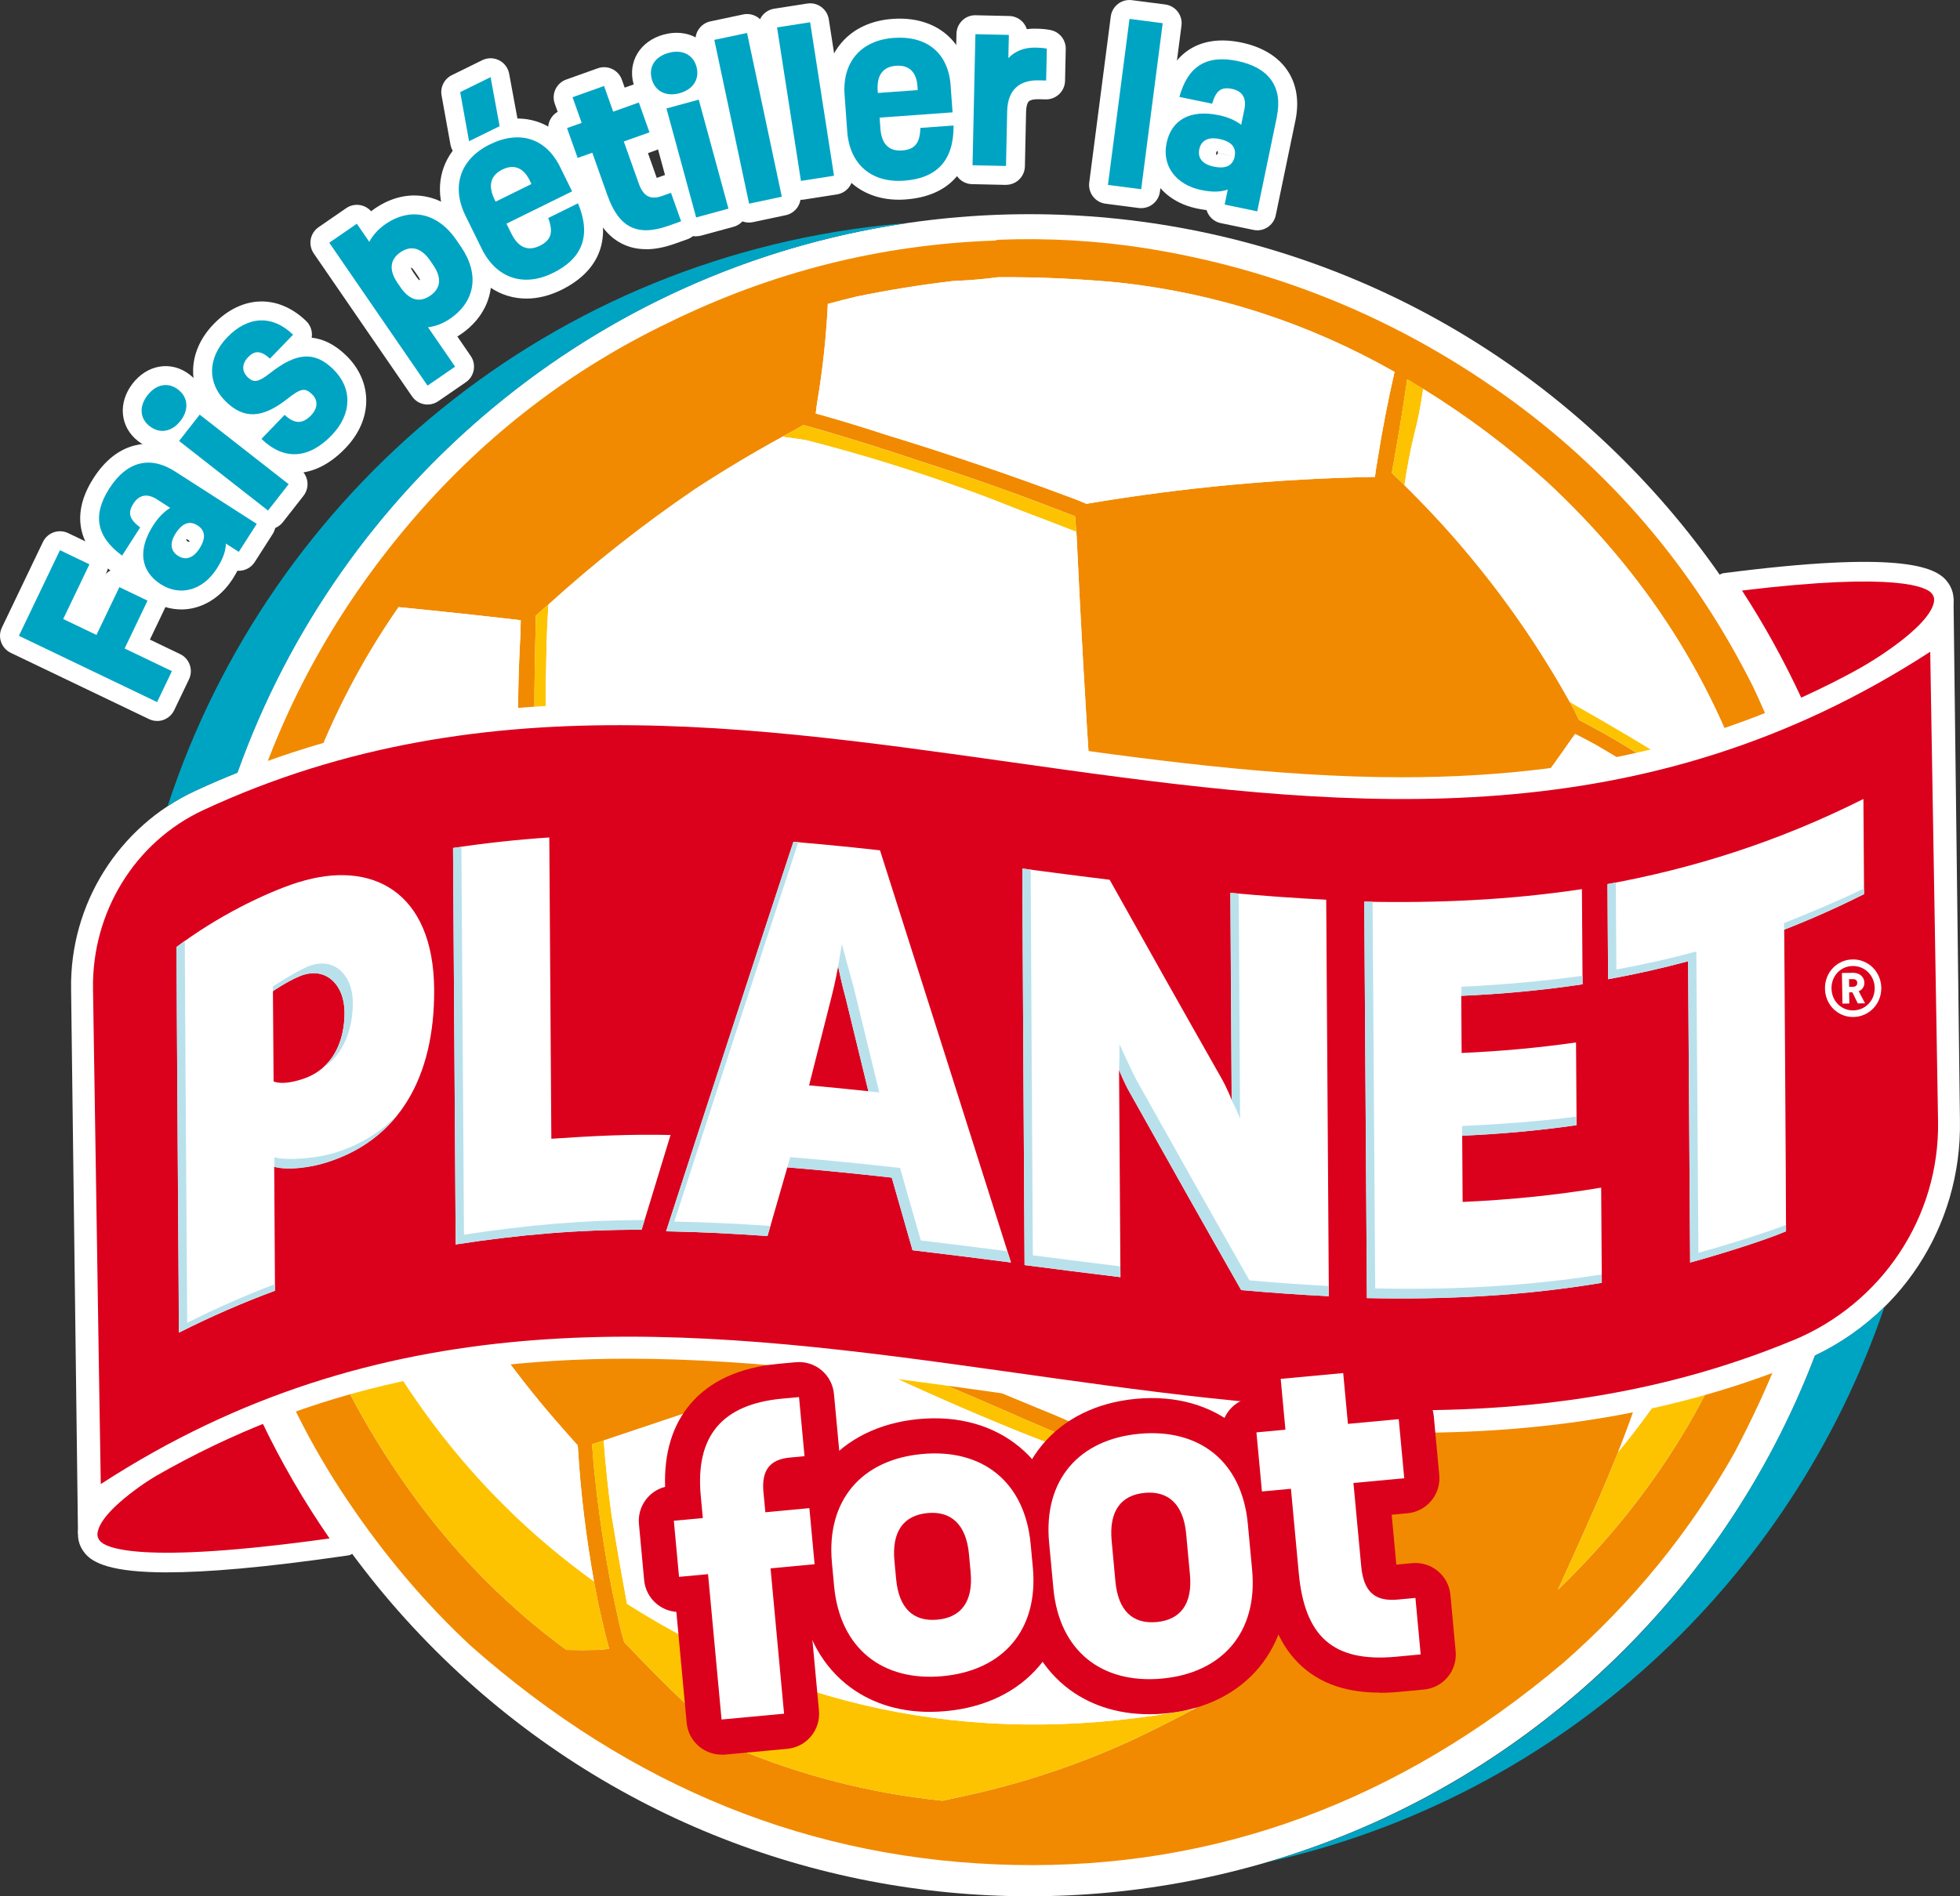 <svg width="155" height="150" viewBox="0 0 155 150" fill="none" xmlns="http://www.w3.org/2000/svg">
<rect x="0" y="0" width="155" height="150" fill="#333333" stroke="none"/>
<g clip-path="url(#clip0_1004_365)">
<path d="M4.994 48.964L7.627 50.227L9.44 46.444L11.669 47.514L9.855 51.297L13.595 53.09L12.423 55.536L1.494 50.295L4.741 43.521L7.072 44.639L4.998 48.968L4.994 48.964Z" fill="#00A4C3"/>
<path d="M12.423 57.028C12.2 57.028 11.981 56.98 11.778 56.88L0.85 51.64C0.494 51.468 0.219 51.163 0.086 50.789C-0.045 50.415 -0.024 50.004 0.147 49.647L3.394 42.873C3.75 42.129 4.645 41.813 5.389 42.17L7.72 43.288C8.076 43.459 8.35 43.765 8.484 44.139C8.614 44.512 8.594 44.924 8.422 45.281L8.361 45.411C8.522 45.239 8.724 45.109 8.947 45.03C9.321 44.9 9.732 44.92 10.088 45.092L12.317 46.162C13.06 46.519 13.376 47.414 13.019 48.158L11.854 50.593L14.243 51.739C14.987 52.096 15.302 52.991 14.946 53.735L13.774 56.181C13.602 56.537 13.297 56.812 12.923 56.946C12.762 57.004 12.594 57.031 12.426 57.031L12.423 57.028ZM7.888 51.698L8.546 52.013C8.508 51.941 8.474 51.866 8.446 51.791C8.416 51.701 8.392 51.612 8.378 51.52C8.299 51.568 8.213 51.605 8.124 51.636C8.045 51.664 7.967 51.684 7.888 51.698ZM3.49 49.589L3.685 49.681C3.647 49.609 3.613 49.534 3.586 49.458C3.582 49.444 3.575 49.431 3.572 49.417L3.49 49.589Z" fill="white"/>
<path d="M13.859 37.306L20.304 41.439L18.885 43.655L17.863 43C17.849 43.614 17.616 44.245 17.143 44.982C16.043 46.7 14.247 47.198 12.714 46.217C11.103 45.184 10.88 43.487 12.111 41.566C12.505 40.949 12.951 40.492 13.458 40.173L12.413 39.501C11.648 39.011 11.004 39.127 10.548 39.841C10.085 40.564 10.215 41.069 11.086 41.72L9.657 43.95C7.62 42.454 7.295 40.75 8.645 38.64C10.023 36.49 11.857 36.02 13.859 37.303V37.306ZM15.621 41.562C15.004 41.168 14.425 41.364 13.897 42.183C13.407 42.948 13.475 43.579 14.079 43.967C14.682 44.354 15.285 44.152 15.775 43.387C16.3 42.568 16.238 41.957 15.618 41.562H15.621Z" fill="#00A4C3"/>
<path d="M14.329 48.206C13.51 48.206 12.677 47.969 11.909 47.476C11.048 46.923 10.442 46.21 10.113 45.377C10.054 45.397 9.993 45.411 9.931 45.421C9.523 45.497 9.105 45.401 8.772 45.157C6.109 43.199 5.615 40.599 7.387 37.834C8.282 36.435 9.379 35.56 10.647 35.238C11.545 35.008 12.975 34.96 14.665 36.044L21.11 40.177C21.442 40.39 21.678 40.729 21.764 41.117C21.85 41.504 21.778 41.909 21.562 42.245L20.143 44.461C19.93 44.794 19.591 45.03 19.203 45.116C19.063 45.147 18.916 45.157 18.775 45.147C18.665 45.356 18.542 45.572 18.401 45.792C17.393 47.362 15.878 48.21 14.329 48.21V48.206ZM14.816 42.821C14.864 42.849 14.936 42.859 15.008 42.859C14.977 42.794 14.932 42.736 14.888 42.705C14.843 42.677 14.775 42.664 14.699 42.66C14.73 42.725 14.771 42.784 14.816 42.818V42.821ZM17.38 41.336C17.414 41.408 17.445 41.48 17.472 41.552C17.534 41.535 17.596 41.525 17.657 41.515L17.38 41.336ZM14.891 39.741C14.905 39.783 14.915 39.827 14.922 39.868C14.977 39.868 15.032 39.868 15.086 39.868L14.888 39.741H14.891Z" fill="white"/>
<path d="M11.837 33.715C11.045 33.098 10.987 32.137 11.672 31.256C12.351 30.388 13.304 30.203 14.096 30.824C14.888 31.441 14.949 32.425 14.274 33.29C13.585 34.171 12.629 34.333 11.837 33.712V33.715ZM14.161 34.885L15.793 32.799L22.827 38.301L21.195 40.386L14.161 34.881V34.885Z" fill="#00A4C3"/>
<path d="M21.195 41.885C20.863 41.885 20.537 41.775 20.273 41.566L13.239 36.061C13.071 35.931 12.934 35.766 12.838 35.581C12.159 35.581 11.491 35.341 10.915 34.892C9.482 33.77 9.307 31.856 10.493 30.333C11.055 29.613 11.775 29.154 12.57 29.009C13.424 28.852 14.291 29.078 15.014 29.644C15.604 30.104 15.981 30.697 16.142 31.342C16.345 31.39 16.537 31.482 16.711 31.616L23.746 37.117C24.397 37.625 24.51 38.565 24.003 39.217L22.371 41.302C22.128 41.614 21.768 41.816 21.373 41.864C21.312 41.871 21.253 41.875 21.192 41.875L21.195 41.885ZM12.69 32.484C12.69 32.484 12.718 32.508 12.755 32.539C12.807 32.58 12.841 32.59 12.848 32.594C12.862 32.59 12.961 32.539 13.091 32.374C13.222 32.206 13.242 32.096 13.239 32.072C13.239 32.072 13.222 32.045 13.17 32.007C13.126 31.973 13.098 31.959 13.091 31.959C13.081 31.966 12.978 32.017 12.848 32.182C12.721 32.347 12.69 32.456 12.69 32.487V32.484Z" fill="white"/>
<path d="M20.671 34.724L22.508 32.817C23.287 33.547 23.921 33.557 24.596 32.858C25.138 32.295 25.172 31.664 24.678 31.188C24.116 30.645 23.79 30.707 22.68 31.585C20.733 33.098 19.303 33.16 17.881 31.784C16.365 30.323 16.407 28.303 17.97 26.681C19.598 24.993 21.524 24.88 23.177 26.475L21.35 28.368C20.64 27.727 20.153 27.703 19.622 28.252C19.125 28.769 19.101 29.366 19.595 29.843C20.064 30.296 20.434 30.234 21.336 29.531C23.448 27.867 24.867 27.775 26.327 29.181C27.887 30.687 27.856 32.741 26.231 34.429C24.428 36.301 22.467 36.449 20.678 34.72L20.671 34.724Z" fill="#00A4C3"/>
<path d="M23.276 37.426C22.33 37.426 20.997 37.118 19.632 35.797C19.348 35.523 19.183 35.145 19.176 34.748C19.173 34.556 19.207 34.37 19.272 34.195C18.415 34.041 17.606 33.595 16.838 32.858C14.73 30.824 14.751 27.857 16.89 25.641C19.108 23.34 21.98 23.244 24.212 25.394C24.497 25.669 24.661 26.046 24.668 26.444C24.668 26.533 24.665 26.622 24.647 26.712C25.518 26.804 26.433 27.209 27.359 28.104C28.418 29.126 28.987 30.422 28.963 31.764C28.939 33.084 28.367 34.363 27.301 35.468C26.128 36.685 24.86 37.34 23.53 37.419C23.448 37.423 23.365 37.426 23.276 37.426Z" fill="white"/>
<path d="M36.09 18.984L36.45 19.509C37.924 21.653 37.615 23.82 35.603 25.203C35.038 25.59 34.424 25.823 33.848 25.889L35.99 29.003L33.81 30.505L26.039 19.2L28.219 17.698L29.203 19.132C29.471 18.621 29.906 18.127 30.471 17.736C32.48 16.354 34.616 16.841 36.09 18.981V18.984ZM34.023 20.62C33.327 19.608 32.511 19.375 31.668 19.955C30.828 20.535 30.742 21.368 31.445 22.394L31.681 22.736C32.377 23.748 33.186 23.968 34.026 23.388C34.866 22.809 34.952 21.975 34.256 20.963L34.019 20.62H34.023Z" fill="#00A4C3"/>
<path d="M33.814 32C33.724 32 33.632 31.994 33.543 31.976C33.152 31.904 32.809 31.681 32.583 31.352L24.812 20.047C24.346 19.368 24.517 18.435 25.196 17.969L27.376 16.467C28.007 16.031 28.853 16.148 29.347 16.71C29.439 16.638 29.532 16.57 29.628 16.505C30.962 15.585 32.408 15.266 33.81 15.578C35.168 15.88 36.381 16.765 37.324 18.134L37.684 18.658C39.617 21.471 39.124 24.595 36.453 26.434C36.361 26.499 36.265 26.561 36.169 26.619L37.224 28.156C37.691 28.835 37.519 29.768 36.84 30.234L34.66 31.736C34.41 31.908 34.112 32 33.814 32ZM31.709 24.801L32.364 25.755C32.377 25.59 32.422 25.422 32.494 25.268C32.514 25.223 32.538 25.178 32.562 25.137C32.508 25.127 32.456 25.113 32.405 25.1C32.161 25.034 31.932 24.935 31.709 24.805V24.801ZM32.497 21.203C32.521 21.272 32.576 21.385 32.686 21.543L32.919 21.882C33.022 22.033 33.104 22.119 33.159 22.167C33.166 22.16 33.176 22.157 33.186 22.15C33.197 22.143 33.203 22.136 33.214 22.133C33.19 22.068 33.138 21.958 33.032 21.807L32.795 21.464C32.686 21.303 32.6 21.214 32.545 21.169C32.538 21.172 32.532 21.179 32.521 21.186C32.511 21.193 32.504 21.2 32.497 21.203ZM28.802 20.569L29.535 21.636C29.474 21.275 29.474 20.925 29.539 20.589C29.463 20.607 29.385 20.617 29.302 20.624C29.131 20.634 28.963 20.613 28.802 20.569Z" fill="white"/>
<path d="M40.056 17.698L40.436 18.47C40.985 19.584 41.746 19.903 42.692 19.44C43.635 18.974 43.755 18.312 43.354 17.245L45.712 16.083C46.771 18.638 46.062 20.445 43.731 21.591C41.4 22.74 39.243 22.006 38.095 19.674L36.813 17.067C35.665 14.735 36.398 12.577 38.729 11.428C41.088 10.266 43.175 10.928 44.3 13.219L45.242 15.136L40.049 17.695L40.056 17.698ZM39.511 9.981L37.094 11.171L36.391 7.285L38.794 6.102L39.511 9.981ZM39.117 15.794L39.195 15.952L42.027 14.556L41.88 14.255C41.386 13.253 40.625 12.968 39.723 13.414C38.781 13.881 38.575 14.69 39.117 15.794Z" fill="#00A4C3"/>
<path d="M41.633 23.618C39.603 23.618 37.804 22.465 36.755 20.335L35.473 17.729C34.437 15.626 34.605 13.524 35.802 11.922C35.716 11.775 35.654 11.61 35.623 11.438L34.921 7.553C34.801 6.894 35.133 6.239 35.733 5.944L38.136 4.761C38.558 4.555 39.048 4.555 39.466 4.768C39.885 4.977 40.179 5.371 40.265 5.831L40.92 9.374C41.441 9.374 41.952 9.453 42.435 9.607C43.799 10.043 44.91 11.065 45.644 12.56L46.586 14.477C46.665 14.642 46.717 14.813 46.734 14.992C46.888 15.136 47.008 15.311 47.09 15.51C48.448 18.771 47.488 21.409 44.389 22.935C43.456 23.395 42.521 23.618 41.629 23.618H41.633Z" fill="white"/>
<path d="M49.332 11.195L50.515 14.515C50.878 15.537 51.44 15.829 52.356 15.503L53.062 15.253L53.864 17.506L52.887 17.852C50.347 18.758 48.931 17.959 48.036 15.448L46.84 12.08L45.681 12.492L44.842 10.132L46 9.72L45.277 7.69L47.769 6.802L48.492 8.832L50.522 8.108L51.362 10.468L49.332 11.192V11.195Z" fill="#00A4C3"/>
<path d="M51.084 19.711C50.385 19.711 49.747 19.564 49.164 19.265C48.047 18.696 47.217 17.612 46.627 15.952L45.925 13.973C45.225 14.086 44.519 13.692 44.276 12.999L43.436 10.639C43.302 10.266 43.323 9.854 43.494 9.497C43.625 9.22 43.837 8.993 44.101 8.842L43.871 8.201C43.738 7.827 43.758 7.415 43.93 7.059C44.101 6.702 44.406 6.424 44.78 6.29L47.272 5.402C48.05 5.124 48.904 5.532 49.181 6.311L49.401 6.932L50.021 6.712C50.395 6.579 50.806 6.599 51.163 6.771C51.519 6.942 51.797 7.247 51.931 7.621L52.77 9.981C53.048 10.759 52.64 11.614 51.862 11.891L51.242 12.111L51.92 14.025C51.92 14.025 51.931 14.059 51.938 14.073L52.558 13.853C53.336 13.575 54.19 13.984 54.467 14.762L55.27 17.015C55.403 17.389 55.383 17.801 55.211 18.158C55.04 18.514 54.735 18.792 54.361 18.926L53.384 19.272C52.548 19.571 51.783 19.718 51.081 19.718L51.084 19.711ZM47.19 10.629C47.437 10.688 47.666 10.811 47.851 10.982C47.889 10.729 47.988 10.492 48.143 10.29C48.043 10.266 47.947 10.231 47.851 10.187C47.714 10.122 47.587 10.036 47.478 9.936C47.457 10.084 47.413 10.228 47.347 10.365C47.303 10.458 47.248 10.547 47.186 10.629H47.19Z" fill="white"/>
<path d="M51.543 6.249C51.279 5.279 51.804 4.476 52.88 4.181C53.943 3.893 54.817 4.315 55.081 5.286C55.345 6.256 54.81 7.079 53.748 7.371C52.671 7.666 51.804 7.223 51.54 6.253L51.543 6.249ZM52.705 8.578L55.259 7.882L57.607 16.505L55.053 17.201L52.705 8.578Z" fill="#00A4C3"/>
<path d="M55.054 18.696C54.395 18.696 53.792 18.257 53.61 17.592L51.262 8.969C51.204 8.76 51.197 8.547 51.228 8.341C50.686 7.933 50.292 7.343 50.1 6.637C49.624 4.881 50.625 3.241 52.486 2.734C54.347 2.226 56.044 3.132 56.524 4.888C56.72 5.611 56.668 6.311 56.411 6.925C56.545 7.086 56.644 7.278 56.703 7.484L59.051 16.107C59.154 16.491 59.102 16.899 58.907 17.242C58.711 17.585 58.386 17.839 58.002 17.942L55.448 18.638C55.318 18.672 55.184 18.689 55.054 18.689V18.696ZM52.966 5.773C52.966 5.773 52.973 5.803 52.986 5.855C53.004 5.917 53.021 5.947 53.028 5.954C53.041 5.958 53.154 5.978 53.357 5.923C53.562 5.869 53.645 5.79 53.655 5.773C53.655 5.773 53.655 5.742 53.641 5.676C53.628 5.625 53.61 5.598 53.607 5.591C53.597 5.591 53.48 5.567 53.278 5.625C53.079 5.68 52.986 5.752 52.969 5.776L52.966 5.773Z" fill="white"/>
<path d="M56.49 3.155L59.078 2.607L61.827 15.561L59.239 16.11L56.49 3.155Z" fill="#00A4C3"/>
<path d="M59.239 17.605C58.547 17.605 57.926 17.122 57.779 16.419L55.029 3.464C54.858 2.655 55.372 1.862 56.181 1.691L58.77 1.142C59.157 1.06 59.561 1.135 59.894 1.351C60.226 1.567 60.459 1.907 60.542 2.295L63.291 15.249C63.373 15.637 63.298 16.041 63.082 16.374C62.866 16.707 62.526 16.94 62.139 17.022L59.551 17.571C59.445 17.592 59.342 17.605 59.239 17.605Z" fill="white"/>
<path d="M61.45 2.168L64.066 1.76L65.955 13.901L63.339 14.309L61.45 2.168Z" fill="#00A4C3"/>
<path d="M63.336 15.805C62.612 15.805 61.975 15.276 61.862 14.539L59.973 2.397C59.911 2.006 60.011 1.605 60.244 1.286C60.477 0.967 60.83 0.751 61.221 0.689L63.836 0.281C64.652 0.151 65.416 0.713 65.543 1.53L67.432 13.671C67.494 14.062 67.394 14.464 67.161 14.783C66.928 15.101 66.575 15.318 66.184 15.379L63.569 15.787C63.49 15.801 63.414 15.805 63.336 15.805Z" fill="white"/>
<path d="M69.561 9.295L69.622 10.156C69.712 11.397 70.298 11.977 71.347 11.902C72.396 11.826 72.756 11.257 72.783 10.118L75.409 9.929C75.433 12.694 74.096 14.103 71.501 14.292C68.909 14.481 67.185 12.989 67 10.396L66.791 7.501C66.602 4.908 68.094 3.183 70.685 2.998C73.311 2.809 74.994 4.205 75.176 6.753L75.33 8.887L69.557 9.305L69.561 9.295ZM69.41 7.179L69.424 7.354L72.574 7.127L72.55 6.794C72.471 5.68 71.871 5.131 70.867 5.203C69.818 5.278 69.324 5.954 69.41 7.179Z" fill="#00A4C3"/>
<path d="M71.083 15.798C67.957 15.798 65.742 13.723 65.509 10.495L65.3 7.597C65.18 5.92 65.615 4.455 66.565 3.358C67.514 2.26 68.903 1.615 70.579 1.495C72.262 1.372 73.722 1.787 74.806 2.689C75.906 3.605 76.55 4.97 76.67 6.633L76.825 8.767C76.838 8.952 76.818 9.13 76.766 9.298C76.856 9.49 76.9 9.696 76.903 9.912C76.934 13.445 75.052 15.53 71.611 15.777C71.432 15.791 71.254 15.798 71.083 15.798Z" fill="white"/>
<path d="M82.786 3.848L82.731 6.369L82.141 6.356C80.692 6.325 79.687 7.035 79.649 8.808L79.557 13.13L76.91 13.071L77.137 2.703L79.783 2.761L79.742 4.596C80.28 4.034 81.021 3.746 81.912 3.766C82.261 3.773 82.519 3.794 82.786 3.848Z" fill="#00A4C3"/>
<path d="M79.557 14.625C79.557 14.625 79.536 14.625 79.522 14.625L76.876 14.566C76.478 14.56 76.101 14.392 75.827 14.107C75.553 13.822 75.402 13.438 75.412 13.04L75.639 2.672C75.656 1.845 76.338 1.18 77.164 1.207L79.811 1.266C80.208 1.273 80.585 1.441 80.859 1.725C81.017 1.89 81.134 2.089 81.202 2.305C81.442 2.274 81.689 2.26 81.943 2.267C82.402 2.277 82.731 2.308 83.077 2.377C83.79 2.518 84.294 3.152 84.281 3.876L84.226 6.397C84.209 7.223 83.513 7.878 82.7 7.861L82.111 7.848C81.764 7.844 81.494 7.899 81.37 8.012C81.237 8.132 81.154 8.434 81.144 8.835L81.051 13.157C81.034 13.973 80.369 14.621 79.557 14.621V14.625ZM78.57 5.526L78.539 6.945C78.724 6.537 78.954 6.222 79.176 5.982C79.176 5.982 79.173 5.982 79.169 5.982C78.93 5.882 78.724 5.724 78.57 5.529V5.526Z" fill="white"/>
<path d="M89.323 1.496L91.949 1.835L90.245 14.968L87.619 14.628L89.323 1.496Z" fill="#00A4C3"/>
<path d="M90.245 16.467C90.18 16.467 90.118 16.463 90.053 16.453L87.427 16.113C86.608 16.007 86.032 15.256 86.139 14.436L87.842 1.303C87.949 0.484 88.696 -0.096 89.519 0.014L92.144 0.353C92.539 0.405 92.895 0.611 93.135 0.923C93.379 1.238 93.485 1.636 93.433 2.027L91.73 15.16C91.678 15.554 91.473 15.911 91.161 16.151C90.897 16.354 90.578 16.463 90.249 16.463L90.245 16.467Z" fill="white"/>
<path d="M100.982 9.22L99.425 16.717L96.847 16.182L97.094 14.995C96.515 15.201 95.843 15.208 94.986 15.03C92.987 14.615 91.884 13.112 92.25 11.332C92.638 9.46 94.143 8.647 96.374 9.11C97.094 9.257 97.677 9.511 98.153 9.871L98.407 8.654C98.592 7.762 98.253 7.203 97.423 7.031C96.58 6.856 96.158 7.158 95.86 8.204L93.269 7.666C93.937 5.231 95.415 4.315 97.865 4.826C100.364 5.344 101.458 6.891 100.975 9.22H100.982ZM97.636 12.385C97.783 11.665 97.396 11.195 96.443 10.996C95.552 10.811 94.989 11.102 94.842 11.802C94.695 12.505 95.099 12.996 95.99 13.181C96.943 13.38 97.488 13.102 97.639 12.382L97.636 12.385Z" fill="#00A4C3"/>
<path d="M99.425 18.216C99.326 18.216 99.223 18.206 99.12 18.185L96.542 17.65C96.155 17.571 95.812 17.338 95.596 17.005C95.517 16.885 95.456 16.751 95.415 16.618C95.178 16.59 94.935 16.552 94.681 16.498C93.337 16.22 92.244 15.558 91.527 14.587C90.783 13.579 90.519 12.317 90.787 11.034C90.996 10.032 91.445 9.209 92.103 8.606C92.065 8.558 92.028 8.506 91.997 8.451C91.781 8.098 91.723 7.673 91.832 7.275C92.707 4.085 94.959 2.696 98.174 3.365C101.455 4.047 103.09 6.407 102.445 9.528L100.889 17.026C100.742 17.732 100.121 18.219 99.425 18.219V18.216ZM98.304 14.117C98.342 14.169 98.376 14.22 98.404 14.275L98.472 13.953C98.421 14.011 98.363 14.066 98.304 14.117ZM96.302 12.118L97.636 12.389L96.306 12.111C96.316 12.059 96.306 11.987 96.278 11.919C96.227 11.974 96.189 12.032 96.172 12.083C96.172 12.083 96.172 12.087 96.172 12.09C96.165 12.145 96.179 12.21 96.203 12.279C96.251 12.227 96.289 12.169 96.302 12.118ZM98.963 11.133C98.983 11.185 99.004 11.236 99.021 11.291L99.069 11.058C99.035 11.085 98.997 11.109 98.959 11.133H98.963Z" fill="white"/>
<path d="M4.995 48.964L7.627 50.226L9.441 46.443L11.669 47.513L9.855 51.296L13.595 53.09L12.423 55.536L1.495 50.295L4.741 43.521L7.072 44.639L4.998 48.968L4.995 48.964Z" fill="#00A4C3"/>
<path d="M13.86 37.306L20.304 41.439L18.885 43.655L17.863 43C17.85 43.614 17.616 44.245 17.143 44.982C16.043 46.7 14.247 47.198 12.714 46.217C11.103 45.184 10.88 43.487 12.111 41.566C12.505 40.949 12.951 40.492 13.458 40.173L12.413 39.501C11.648 39.011 11.004 39.127 10.548 39.841C10.085 40.564 10.216 41.069 11.086 41.72L9.657 43.95C7.621 42.454 7.295 40.75 8.645 38.64C10.024 36.49 11.857 36.02 13.86 37.303V37.306ZM15.621 41.562C15.004 41.168 14.425 41.364 13.897 42.183C13.407 42.948 13.476 43.579 14.079 43.967C14.682 44.354 15.286 44.152 15.776 43.387C16.3 42.568 16.238 41.957 15.618 41.562H15.621Z" fill="#00A4C3"/>
<path d="M11.837 33.715C11.045 33.098 10.987 32.137 11.672 31.256C12.351 30.388 13.304 30.203 14.096 30.824C14.888 31.441 14.95 32.425 14.274 33.29C13.585 34.171 12.629 34.333 11.837 33.712V33.715ZM14.161 34.885L15.793 32.799L22.827 38.301L21.195 40.386L14.161 34.881V34.885Z" fill="#00A4C3"/>
<path d="M20.671 34.724L22.508 32.817C23.286 33.547 23.921 33.557 24.596 32.858C25.137 32.295 25.172 31.664 24.678 31.188C24.116 30.645 23.79 30.707 22.68 31.585C20.732 33.098 19.303 33.16 17.88 31.784C16.365 30.323 16.406 28.303 17.97 26.681C19.598 24.993 21.524 24.88 23.177 26.475L21.349 28.368C20.64 27.727 20.153 27.703 19.622 28.252C19.125 28.769 19.101 29.366 19.594 29.843C20.064 30.296 20.434 30.234 21.336 29.531C23.447 27.867 24.867 27.775 26.327 29.181C27.887 30.687 27.856 32.741 26.231 34.429C24.428 36.301 22.467 36.449 20.678 34.72L20.671 34.724Z" fill="#00A4C3"/>
<path d="M36.09 18.984L36.45 19.509C37.924 21.652 37.615 23.82 35.603 25.202C35.038 25.59 34.424 25.823 33.848 25.888L35.99 29.003L33.81 30.505L26.039 19.2L28.219 17.698L29.203 19.132C29.471 18.62 29.906 18.127 30.471 17.736C32.48 16.353 34.616 16.84 36.09 18.981V18.984ZM34.023 20.62C33.327 19.608 32.511 19.375 31.668 19.955C30.828 20.534 30.742 21.368 31.445 22.393L31.681 22.736C32.377 23.748 33.186 23.968 34.026 23.388C34.866 22.808 34.952 21.975 34.256 20.963L34.019 20.62H34.023Z" fill="#00A4C3"/>
<path d="M40.056 17.698L40.437 18.47C40.985 19.584 41.746 19.903 42.692 19.44C43.635 18.974 43.755 18.312 43.354 17.245L45.712 16.082C46.772 18.638 46.062 20.445 43.731 21.591C41.4 22.74 39.244 22.006 38.095 19.673L36.813 17.067C35.665 14.734 36.398 12.577 38.73 11.428C41.088 10.265 43.176 10.927 44.3 13.219L45.243 15.136L40.049 17.694L40.056 17.698ZM39.511 9.981L37.094 11.171L36.392 7.285L38.795 6.102L39.511 9.981ZM39.117 15.794L39.196 15.952L42.027 14.556L41.88 14.254C41.386 13.253 40.625 12.968 39.724 13.414C38.781 13.88 38.575 14.69 39.117 15.794Z" fill="#00A4C3"/>
<path d="M49.332 11.195L50.515 14.515C50.878 15.537 51.44 15.829 52.356 15.503L53.062 15.252L53.864 17.506L52.887 17.852C50.347 18.758 48.931 17.959 48.036 15.448L46.84 12.08L45.681 12.491L44.842 10.132L46 9.72L45.277 7.69L47.769 6.801L48.492 8.832L50.522 8.108L51.362 10.468L49.332 11.191V11.195Z" fill="#00A4C3"/>
<path d="M51.543 6.249C51.279 5.278 51.804 4.476 52.88 4.181C53.943 3.893 54.817 4.315 55.081 5.285C55.345 6.256 54.81 7.079 53.748 7.371C52.671 7.666 51.804 7.223 51.54 6.252L51.543 6.249ZM52.705 8.578L55.259 7.882L57.607 16.504L55.053 17.201L52.705 8.578Z" fill="#00A4C3"/>
<path d="M56.49 3.155L59.078 2.607L61.827 15.561L59.239 16.11L56.49 3.155Z" fill="#00A4C3"/>
<path d="M61.45 2.168L64.066 1.76L65.955 13.901L63.339 14.309L61.45 2.168Z" fill="#00A4C3"/>
<path d="M69.561 9.295L69.622 10.156C69.712 11.397 70.298 11.977 71.347 11.902C72.396 11.826 72.756 11.257 72.783 10.118L75.409 9.929C75.433 12.694 74.096 14.103 71.501 14.292C68.909 14.481 67.185 12.989 67 10.396L66.791 7.501C66.602 4.908 68.094 3.183 70.685 2.998C73.311 2.809 74.994 4.205 75.176 6.753L75.33 8.887L69.557 9.305L69.561 9.295ZM69.41 7.179L69.424 7.354L72.574 7.127L72.55 6.794C72.471 5.68 71.871 5.131 70.867 5.203C69.818 5.278 69.324 5.954 69.41 7.179Z" fill="#00A4C3"/>
<path d="M82.786 3.848L82.731 6.369L82.141 6.355C80.692 6.325 79.687 7.035 79.649 8.808L79.557 13.129L76.91 13.071L77.137 2.703L79.783 2.761L79.742 4.596C80.28 4.033 81.021 3.745 81.912 3.766C82.261 3.773 82.519 3.793 82.786 3.848Z" fill="#00A4C3"/>
<path d="M89.323 1.495L91.949 1.835L90.245 14.968L87.619 14.628L89.323 1.495Z" fill="#00A4C3"/>
<path d="M100.982 9.219L99.425 16.717L96.848 16.182L97.094 14.995C96.515 15.201 95.843 15.208 94.986 15.03C92.988 14.614 91.884 13.112 92.251 11.332C92.638 9.459 94.143 8.647 96.375 9.11C97.094 9.257 97.677 9.511 98.154 9.871L98.407 8.653C98.593 7.762 98.253 7.203 97.424 7.031C96.58 6.856 96.159 7.158 95.86 8.204L93.269 7.666C93.937 5.23 95.415 4.315 97.866 4.826C100.365 5.344 101.458 6.89 100.975 9.219H100.982ZM97.636 12.385C97.784 11.665 97.396 11.195 96.443 10.996C95.552 10.811 94.99 11.102 94.842 11.802C94.695 12.505 95.099 12.996 95.991 13.181C96.944 13.38 97.489 13.102 97.639 12.382L97.636 12.385Z" fill="#00A4C3"/>
<path d="M128.429 130.514C154.396 104.533 154.396 62.409 128.429 36.428C102.462 10.447 60.361 10.447 34.394 36.428C8.427 62.409 8.427 104.533 34.394 130.514C60.361 156.495 102.462 156.495 128.429 130.514Z" fill="white"/>
<path d="M21.099 111.49C14.518 114.011 4.861 119.523 7.329 122.407C9.187 124.578 20.242 123.326 27.417 122.284C24.99 118.909 22.868 115.301 21.099 111.49Z" fill="#DB001C"/>
<path d="M13.225 124.379C8.759 124.379 7.36 123.621 6.746 122.905C6.215 122.284 6.044 121.529 6.249 120.713C7.144 117.184 15.666 112.739 20.825 110.763C21.202 110.615 21.627 110.79 21.799 111.157C23.53 114.882 25.631 118.473 28.044 121.824C28.202 122.044 28.233 122.328 28.127 122.575C28.02 122.822 27.794 123.001 27.527 123.038C20.815 124.016 16.293 124.376 13.222 124.376L13.225 124.379ZM20.712 112.468C14.799 114.834 8.34 118.751 7.744 121.094C7.662 121.423 7.713 121.663 7.915 121.903C8.34 122.397 10.894 123.81 26.063 121.694C24.037 118.761 22.241 115.668 20.712 112.468Z" fill="white"/>
<path d="M153.327 46.416C151.726 44.547 143.314 45.212 136.427 46.104C138.604 49.304 140.493 52.709 142.094 56.277C148.329 53.495 155.497 48.95 153.331 46.416H153.327Z" fill="#DB001C"/>
<path d="M142.094 57.048C141.799 57.048 141.521 56.88 141.391 56.592C139.797 53.042 137.915 49.66 135.79 46.536C135.639 46.313 135.615 46.032 135.724 45.785C135.834 45.538 136.064 45.37 136.328 45.336C150.122 43.555 152.971 44.811 153.913 45.912C154.428 46.512 154.602 47.242 154.428 48.025C153.571 51.825 144.264 56.15 142.406 56.98C142.303 57.024 142.197 57.045 142.094 57.045V57.048ZM137.761 46.714C139.516 49.407 141.096 52.271 142.478 55.258C148.261 52.593 152.511 49.523 152.926 47.688C152.995 47.38 152.943 47.147 152.744 46.92C152.371 46.481 150.187 45.209 137.761 46.714Z" fill="white"/>
<path d="M55.465 34.333C82.868 14.947 124.806 30.762 132.475 63.486C128.532 56.925 123.85 50.957 118.142 45.984C100.985 30.762 76.989 27.075 55.465 34.336V34.333Z" fill="#F18A00"/>
<path fill-rule="evenodd" clip-rule="evenodd" d="M138.666 54.387C148.226 74.76 147.726 94.934 137.168 114.91C133.63 121.183 129.119 126.722 123.627 131.534C110.625 142.523 96.148 147.853 80.201 147.52C64.248 147.188 49.925 141.415 37.238 130.196C33.67 126.887 30.417 123.049 27.475 118.676C24.541 114.309 22.303 109.837 20.757 105.262C18.988 100.429 17.819 95.466 17.25 90.373C16.355 80.858 17.353 71.677 20.235 62.828C22.927 54.785 27.126 47.469 32.827 40.884C38.527 34.309 45.232 29.178 52.945 25.487C61.104 21.491 69.684 19.337 78.693 19.029C78.786 18.991 78.888 18.971 79.002 18.964C82.933 18.816 86.804 19.039 90.605 19.636C100.903 21.279 110.306 25.113 118.811 31.14C127.309 37.159 133.928 44.91 138.669 54.387H138.666Z" fill="#F18A00"/>
<path fill-rule="evenodd" clip-rule="evenodd" d="M136.191 65.459C137.315 68.117 138.319 70.864 139.207 73.704C140.013 75.992 140.767 78.307 141.47 80.649L141.507 80.769C141.621 85.159 141.271 89.515 140.465 93.83C140.421 94.053 140.38 94.272 140.335 94.495C140.29 94.581 140.246 94.663 140.195 94.746C139.307 96.245 138.354 97.719 137.339 99.163C135.33 101.993 133.243 104.672 131.076 107.199C130.833 107.488 130.589 107.776 130.342 108.057C129.839 108.623 129.324 109.178 128.796 109.727C128.748 109.696 128.7 109.669 128.656 109.645C128.508 109.552 128.389 109.477 128.303 109.415C124.395 106.726 120.377 104.185 116.253 101.787C115.9 101.585 115.54 101.382 115.174 101.18L114.951 101.06C114.927 100.666 114.903 100.271 114.875 99.88C114.461 91.628 113.47 83.448 111.907 75.343C111.852 75.072 111.794 74.812 111.739 74.558C111.831 74.441 111.924 74.328 112.016 74.215C112.222 73.975 112.424 73.731 112.62 73.488C114.183 71.574 115.726 69.667 117.244 67.76C119.496 65.023 121.642 62.207 123.682 59.309C123.867 59.052 124.09 58.729 124.35 58.349C124.426 58.256 124.498 58.16 124.573 58.064C124.909 58.235 125.252 58.414 125.605 58.599C126.047 58.832 126.479 59.079 126.908 59.336C129.489 60.862 132.022 62.495 134.511 64.234C134.939 64.536 135.358 64.841 135.766 65.146C135.91 65.249 136.047 65.356 136.184 65.459H136.191ZM134.915 104.397C136.187 102.761 137.401 101.098 138.553 99.407C138.888 98.927 139.221 98.443 139.547 97.96C136.849 108.551 131.398 117.818 123.199 125.762C124.296 123.357 125.392 120.912 126.483 118.429C126.99 117.249 127.484 116.062 127.963 114.869C128.423 113.713 128.858 112.55 129.266 111.38C129.321 111.216 129.379 111.051 129.434 110.89C129.571 110.736 129.701 110.585 129.825 110.437C130.576 109.593 131.299 108.77 131.991 107.964C132.972 106.839 133.945 105.649 134.912 104.394L134.915 104.397ZM135.968 64.011C135.769 63.87 135.577 63.726 135.392 63.579C133.222 62.018 130.96 60.506 128.608 59.048C127.473 58.359 126.342 57.721 125.211 57.131C125.094 57.069 124.981 57.011 124.875 56.956C124.745 56.678 124.607 56.4 124.467 56.116C124.354 55.924 124.248 55.728 124.141 55.526C121.944 51.588 119.448 47.915 116.651 44.502C115.071 42.558 113.357 40.668 111.516 38.829C111.369 38.682 111.218 38.534 111.07 38.387C110.841 38.16 110.611 37.934 110.381 37.715C110.275 37.612 110.169 37.505 110.066 37.403C110.518 34.937 110.926 32.47 111.286 30.004C111.708 30.258 112.13 30.512 112.551 30.769C116.044 32.927 119.304 35.376 122.331 38.112C130.178 45.401 135.622 53.938 138.662 63.73C138.309 63.744 137.942 63.771 137.565 63.812C137.291 63.843 137.027 63.874 136.767 63.905C136.482 63.943 136.218 63.98 135.975 64.014L135.968 64.011ZM108.544 37.728C101.067 37.869 93.601 38.565 86.145 39.814C86.077 39.831 86.005 39.848 85.933 39.858C85.604 39.718 85.271 39.581 84.939 39.454C79.975 37.591 74.994 35.897 69.996 34.371C68.371 33.836 66.702 33.325 64.991 32.841C64.823 32.796 64.662 32.755 64.508 32.711C64.539 32.416 64.58 32.11 64.628 31.798C65.063 29.209 65.341 26.623 65.464 24.04C66.215 23.838 66.969 23.642 67.727 23.46C70.246 22.942 72.78 22.534 75.33 22.232C76.65 22.177 77.856 22.075 78.94 21.927C82.196 21.91 85.405 22.054 88.562 22.359C96.237 23.206 103.474 25.559 110.282 29.418C109.761 31.675 109.315 33.98 108.942 36.336C108.859 36.802 108.791 37.269 108.729 37.728H108.551H108.544ZM85.114 42.064C85.127 42.197 85.134 42.318 85.141 42.413C85.456 49.208 85.84 56.009 86.296 62.818L86.313 63.047C85.998 63.281 85.683 63.507 85.374 63.73C83.499 65.047 81.624 66.357 79.745 67.66C75.186 70.764 70.767 74.112 66.486 77.696C66.232 77.912 65.982 78.128 65.732 78.341C65.471 78.564 65.204 78.776 64.933 78.986C64.82 78.948 64.703 78.91 64.58 78.866C58.283 76.739 51.986 74.633 45.692 72.555C45.126 72.363 44.56 72.167 43.988 71.965C43.871 71.917 43.748 71.869 43.625 71.828L43.021 71.598C42.99 71.406 42.97 71.248 42.956 71.118C42.942 71.049 42.936 70.981 42.929 70.905C42.524 67.324 42.308 63.723 42.277 60.094C42.233 56.489 42.264 52.878 42.37 49.256V49.191C42.37 49.019 42.37 48.851 42.38 48.694C42.586 48.515 42.788 48.333 42.994 48.148C43.117 48.038 43.244 47.925 43.374 47.816C46.974 44.543 50.827 41.505 54.94 38.702C57.23 37.207 59.544 35.821 61.882 34.542C62.273 34.319 62.667 34.103 63.065 33.887L63.531 33.619C63.809 33.698 64.086 33.777 64.361 33.849C67.219 34.672 70.041 35.557 72.817 36.497C76.478 37.667 80.071 38.932 83.602 40.297C84.075 40.483 84.544 40.664 85.018 40.843C85.031 40.983 85.042 41.117 85.055 41.24C85.079 41.559 85.103 41.834 85.12 42.06L85.114 42.064ZM87.654 64.673C90.972 66.045 94.283 67.503 97.581 69.046C101.77 70.878 105.973 72.706 110.2 74.527C110.282 74.565 110.361 74.599 110.443 74.63C110.518 75.024 110.59 75.412 110.656 75.793C112.119 83.143 113.086 90.647 113.559 98.309C113.607 98.999 113.658 99.688 113.706 100.374L113.734 100.779C113.487 100.971 113.233 101.16 112.98 101.352C112.267 101.904 111.53 102.446 110.775 102.974C106.874 105.896 102.98 108.842 99.096 111.813C97.533 112.9 95.943 113.98 94.321 115.05C93.975 115.29 93.632 115.531 93.296 115.771C93.234 115.753 93.173 115.733 93.111 115.716C89.837 114.601 86.636 113.353 83.509 111.97C78.775 110.015 74.041 108.064 69.3 106.123C69.201 106.078 69.098 106.04 68.992 106.002C68.694 105.879 68.392 105.749 68.09 105.615C68.083 105.577 68.08 105.543 68.08 105.505C67.045 97.263 66.308 89.028 65.876 80.8L65.865 80.588C65.848 80.31 65.831 80.035 65.817 79.757C65.941 79.648 66.064 79.538 66.191 79.435C70.281 75.937 74.531 72.668 78.95 69.629C81.346 67.979 83.722 66.316 86.077 64.639C86.19 64.56 86.3 64.474 86.413 64.388C86.481 64.34 86.553 64.292 86.625 64.251C86.917 64.368 87.215 64.491 87.52 64.622L87.65 64.677L87.654 64.673ZM45.688 114.34L45.705 114.591C45.911 118.017 46.333 121.516 46.97 125.089C47.084 125.679 47.197 126.273 47.313 126.87C47.399 127.257 47.488 127.641 47.574 128.022C47.748 128.814 47.941 129.589 48.15 130.347C48.156 130.378 48.163 130.402 48.167 130.419C47.868 130.464 47.563 130.495 47.255 130.512C46.456 130.536 45.633 130.536 44.79 130.512C40.378 127.278 36.494 123.412 33.132 118.916C27.28 111.044 23.509 102.49 21.816 93.254C21.761 92.942 21.703 92.623 21.648 92.304C22.23 92.372 22.697 92.42 23.043 92.451C23.16 92.465 23.256 92.475 23.321 92.489C23.694 92.534 24.075 92.582 24.466 92.636C26.402 92.9 28.404 93.137 30.478 93.346C30.691 93.364 30.896 93.384 31.102 93.401C31.226 93.624 31.349 93.854 31.476 94.094C31.575 94.272 31.675 94.451 31.774 94.629C32.7 96.21 33.629 97.75 34.564 99.249C36.371 102.343 38.352 105.299 40.512 108.122C41.907 109.974 43.392 111.775 44.962 113.528C44.975 113.545 44.989 113.565 45.01 113.582C45.225 113.816 45.452 114.069 45.688 114.34ZM68.299 106.887C69.019 107.199 69.773 107.508 70.562 107.81C73.582 109.052 76.595 110.327 79.598 111.638C83.698 113.469 87.887 115.129 92.162 116.611C92.522 116.728 92.878 116.837 93.231 116.944L93.258 116.954L93.286 117.167C93.317 117.468 93.351 117.767 93.389 118.062C94.04 123.512 94.458 129.017 94.643 134.583C94.643 134.744 94.643 134.899 94.654 135.053C94.585 135.091 94.513 135.129 94.441 135.173C94.095 135.351 93.745 135.537 93.399 135.725C92.566 136.157 91.726 136.579 90.876 136.998C88.809 138.02 86.66 138.929 84.428 139.728C81.799 140.675 79.132 141.439 76.434 142.026C75.789 142.167 75.152 142.307 74.528 142.441C68.79 141.844 63.277 140.431 57.991 138.198C57.172 137.492 56.353 136.761 55.533 136.013C53.826 134.432 52.174 132.817 50.573 131.16C50.542 131.129 50.508 131.092 50.47 131.05C50.186 130.756 49.901 130.464 49.624 130.172C49.541 130.08 49.459 129.994 49.373 129.915C49.226 129.428 49.099 128.979 49 128.56C48.948 128.334 48.9 128.104 48.852 127.878C48.722 127.305 48.599 126.732 48.479 126.153C47.797 122.778 47.286 119.317 46.943 115.774C46.898 115.263 46.861 114.752 46.823 114.241C46.905 114.217 46.981 114.193 47.056 114.169C47.293 114.093 47.522 114.021 47.745 113.946C50.374 113.061 53.024 112.173 55.691 111.281C57.813 110.581 59.949 109.858 62.102 109.113C63.658 108.578 65.224 107.961 66.801 107.258C66.914 107.21 67.031 107.158 67.154 107.11C67.422 106.987 67.692 106.867 67.974 106.75C68.08 106.795 68.186 106.839 68.299 106.887ZM41.157 49.777V50.089C40.766 57.107 40.954 64.124 41.725 71.142C41.77 71.516 41.815 71.893 41.866 72.267C41.852 72.284 41.842 72.308 41.828 72.332C40.735 73.923 39.658 75.525 38.589 77.137C35.967 81.256 33.711 85.578 31.826 90.098C31.671 90.469 31.486 90.891 31.277 91.371C31.178 91.594 31.082 91.827 30.989 92.07C30.811 92.053 30.626 92.036 30.441 92.026C28.339 91.793 26.228 91.535 24.113 91.261C23.66 91.199 23.204 91.144 22.745 91.097C22.316 91.048 21.884 91 21.452 90.959C20.979 87.595 20.784 84.13 20.866 80.564C20.914 78.849 21.031 77.151 21.209 75.47C21.775 70.49 22.919 65.709 24.644 61.133C26.399 56.465 28.692 52.096 31.52 48.025C34.479 48.313 37.427 48.628 40.361 48.965C40.639 48.989 40.913 49.023 41.181 49.067C41.174 49.331 41.167 49.568 41.163 49.777H41.157Z" fill="white"/>
<path fill-rule="evenodd" clip-rule="evenodd" d="M95.878 135.814C96.19 135.828 96.498 135.835 96.807 135.842C101.421 135.886 106.052 135.619 110.7 135.05C109.185 135.897 107.588 136.703 105.908 137.468C97.273 141.323 88.175 143.075 78.614 142.726C78.82 142.681 79.026 142.636 79.238 142.588C82.718 141.71 86.125 140.5 89.454 138.963C91.154 138.212 92.892 137.375 94.664 136.446C94.794 136.384 94.921 136.319 95.045 136.253C95.312 136.106 95.576 135.962 95.837 135.821H95.874L95.878 135.814Z" fill="#F18A00"/>
<path fill-rule="evenodd" clip-rule="evenodd" d="M141.466 80.649L141.504 80.769C141.617 85.159 141.267 89.515 140.462 93.83C140.417 94.053 140.376 94.272 140.332 94.495C140.287 94.581 140.243 94.663 140.191 94.746C139.303 96.245 138.35 97.719 137.336 99.163C139.711 93.285 141.089 87.114 141.466 80.649ZM127.963 114.865C130.654 111.61 132.972 108.122 134.915 104.394C136.187 102.758 137.401 101.094 138.553 99.403C138.888 98.923 139.221 98.44 139.547 97.956C136.849 108.547 131.398 117.815 123.199 125.758C124.296 123.354 125.392 120.909 126.483 118.425C126.99 117.245 127.484 116.059 127.963 114.865ZM112.62 73.484C114.437 82.488 115.616 91.625 116.157 100.892C116.175 101.064 116.205 101.362 116.25 101.787C115.897 101.585 115.537 101.383 115.17 101.18L114.947 101.06C114.923 100.666 114.899 100.271 114.872 99.88C114.457 91.628 113.466 83.448 111.903 75.343C111.848 75.072 111.79 74.812 111.735 74.558C111.828 74.441 111.92 74.328 112.013 74.215C112.219 73.975 112.421 73.731 112.616 73.488L112.62 73.484ZM124.141 55.522L124.652 55.828C127.432 57.395 130.178 59.028 132.886 60.725C134.24 61.514 135.796 62.54 137.558 63.805C137.284 63.836 137.02 63.867 136.76 63.898C136.475 63.936 136.211 63.973 135.968 64.008C135.769 63.867 135.577 63.723 135.392 63.575C133.222 62.015 130.96 60.502 128.608 59.045C127.473 58.355 126.342 57.717 125.211 57.127C125.094 57.066 124.981 57.007 124.875 56.953C124.745 56.675 124.607 56.397 124.467 56.112C124.354 55.92 124.248 55.725 124.141 55.522ZM111.067 38.383C110.837 38.157 110.608 37.931 110.378 37.711C110.272 37.608 110.165 37.502 110.062 37.399C110.515 34.933 110.923 32.467 111.283 30.001C111.705 30.255 112.126 30.509 112.548 30.766C112.318 32.272 112.099 33.4 111.886 34.151C111.54 35.578 111.266 36.987 111.067 38.387V38.383ZM61.879 34.545C62.27 34.323 62.664 34.106 63.061 33.89L63.528 33.623C63.805 33.702 64.083 33.781 64.357 33.853C67.216 34.676 70.037 35.561 72.814 36.501C76.475 37.67 80.068 38.936 83.598 40.301C84.072 40.486 84.541 40.668 85.014 40.846C85.028 40.987 85.038 41.12 85.052 41.244C85.076 41.563 85.1 41.837 85.117 42.064C83.639 41.491 82.165 40.925 80.688 40.366C75.162 38.14 69.509 36.288 63.733 34.813C63.366 34.751 62.749 34.662 61.882 34.545H61.879ZM43.985 71.972C43.868 71.924 43.745 71.876 43.621 71.835L43.018 71.605C42.987 71.413 42.966 71.255 42.953 71.125C42.939 71.056 42.932 70.987 42.925 70.912C42.521 67.331 42.305 63.73 42.274 60.101C42.229 56.496 42.26 52.885 42.367 49.263V49.198C42.367 49.026 42.367 48.858 42.377 48.7C42.583 48.522 42.785 48.34 42.99 48.155C43.114 48.045 43.241 47.932 43.371 47.822C43.278 49.256 43.224 50.652 43.203 52.01C43.035 58.503 43.254 64.944 43.865 71.327C43.882 71.474 43.923 71.691 43.985 71.972ZM87.523 64.618C87.448 64.666 87.379 64.718 87.318 64.766C84.836 66.535 82.358 68.326 79.882 70.133C77.668 71.684 75.488 73.272 73.342 74.904C70.767 76.78 68.279 78.746 65.879 80.8L65.869 80.588C65.852 80.31 65.835 80.035 65.821 79.757C65.944 79.648 66.068 79.538 66.195 79.435C70.284 75.937 74.535 72.668 78.954 69.629C81.35 67.979 83.725 66.316 86.08 64.639C86.193 64.56 86.303 64.474 86.416 64.388C86.485 64.34 86.557 64.292 86.629 64.251C86.92 64.368 87.218 64.491 87.523 64.622V64.618ZM93.385 118.058C91.87 117.554 90.389 117.012 88.936 116.436C86.156 115.414 83.386 114.358 80.626 113.263C76.513 111.597 72.454 109.806 68.447 107.896C68.1 107.765 67.549 107.553 66.801 107.258C66.914 107.21 67.031 107.158 67.154 107.11C67.422 106.987 67.692 106.867 67.974 106.75C68.08 106.795 68.186 106.839 68.299 106.887C69.019 107.199 69.773 107.508 70.562 107.81C73.582 109.052 76.595 110.327 79.598 111.638C83.698 113.469 87.887 115.129 92.162 116.611C92.522 116.728 92.878 116.837 93.231 116.944L93.258 116.954L93.286 117.167C93.317 117.468 93.351 117.767 93.389 118.062L93.385 118.058ZM24.109 91.261C23.657 91.199 23.201 91.144 22.741 91.097C22.313 91.048 21.881 91 21.449 90.959C20.976 87.595 20.78 84.13 20.863 80.564C20.911 78.849 21.027 77.151 21.206 75.47C21.771 70.49 22.916 65.709 24.64 61.133C21.891 71.121 21.716 81.164 24.109 91.261ZM46.97 125.089C47.084 125.679 47.197 126.273 47.313 126.87C47.399 127.257 47.488 127.641 47.574 128.022C47.748 128.814 47.941 129.589 48.15 130.347C48.156 130.378 48.163 130.402 48.167 130.419C47.868 130.464 47.563 130.495 47.255 130.512C46.456 130.536 45.633 130.536 44.79 130.512C40.378 127.278 36.494 123.412 33.132 118.916C27.28 111.044 23.509 102.49 21.816 93.254C21.761 92.942 21.703 92.623 21.648 92.304C22.23 92.372 22.697 92.42 23.043 92.451C23.16 92.465 23.256 92.475 23.321 92.489C23.694 92.534 24.075 92.582 24.466 92.636C26.402 92.9 28.404 93.137 30.478 93.346C30.691 93.364 30.896 93.384 31.102 93.401C31.226 93.624 31.349 93.854 31.476 94.094C31.575 94.272 31.675 94.451 31.774 94.629C29.412 94.317 27.064 93.984 24.74 93.635C25.864 97.575 27.403 101.372 29.364 105.018C33.855 113.191 39.724 119.883 46.97 125.093V125.089ZM47.742 113.946C47.886 115.922 48.091 117.89 48.365 119.859C48.739 122.164 49.144 124.503 49.586 126.87C63.202 135.53 78.151 138.294 94.438 135.173C94.091 135.351 93.742 135.537 93.396 135.725C92.563 136.158 91.723 136.579 90.873 136.998C88.805 138.02 86.656 138.929 84.425 139.728C81.795 140.675 79.128 141.439 76.43 142.026C75.786 142.167 75.148 142.307 74.525 142.441C68.786 141.844 63.274 140.431 57.988 138.198C57.169 137.492 56.349 136.761 55.53 136.013C53.823 134.432 52.171 132.817 50.57 131.16C50.539 131.129 50.505 131.092 50.467 131.05C50.182 130.756 49.898 130.464 49.62 130.172C49.538 130.08 49.456 129.994 49.37 129.915C49.222 129.428 49.096 128.979 48.996 128.56C48.945 128.334 48.897 128.104 48.849 127.878C48.719 127.305 48.595 126.732 48.475 126.153C47.793 122.778 47.282 119.317 46.94 115.774C46.895 115.263 46.857 114.752 46.819 114.241C46.902 114.217 46.977 114.193 47.053 114.169C47.289 114.093 47.519 114.021 47.742 113.946Z" fill="#FDC300"/>
<path fill-rule="evenodd" clip-rule="evenodd" d="M127.963 114.865C128.423 113.709 128.858 112.547 129.266 111.377C129.321 111.212 129.379 111.048 129.434 110.887C129.571 110.732 129.701 110.581 129.825 110.434C130.576 109.59 131.299 108.767 131.991 107.961C132.972 106.836 133.945 105.646 134.912 104.39C132.972 108.119 130.654 111.607 127.96 114.862L127.963 114.865ZM141.466 80.649C141.089 87.111 139.711 93.285 137.336 99.163C135.327 101.993 133.239 104.672 131.073 107.199C130.829 107.488 130.586 107.776 130.339 108.057C129.835 108.623 129.321 109.178 128.793 109.727C128.745 109.696 128.697 109.669 128.652 109.645C128.505 109.552 128.385 109.477 128.299 109.415C124.391 106.726 120.374 104.185 116.25 101.787C116.205 101.362 116.175 101.064 116.157 100.892C115.619 91.625 114.44 82.488 112.62 73.484C114.183 71.57 115.726 69.663 117.244 67.757C119.496 65.019 121.642 62.204 123.682 59.305C123.867 59.048 124.09 58.726 124.35 58.345C124.426 58.252 124.498 58.156 124.573 58.06C124.909 58.232 125.252 58.41 125.605 58.595C126.047 58.829 126.479 59.076 126.908 59.333C129.489 60.859 132.022 62.492 134.511 64.231C134.939 64.532 135.358 64.838 135.766 65.143C135.91 65.246 136.047 65.352 136.184 65.455C137.308 68.113 138.313 70.861 139.2 73.7C140.006 75.988 140.76 78.303 141.463 80.646L141.466 80.649ZM124.141 55.522C121.944 51.585 119.448 47.911 116.651 44.499C115.071 42.554 113.357 40.664 111.516 38.826C111.369 38.678 111.218 38.531 111.07 38.383C111.269 36.987 111.543 35.574 111.89 34.148C112.102 33.397 112.322 32.268 112.551 30.762C116.044 32.92 119.304 35.369 122.331 38.106C130.178 45.394 135.622 53.931 138.662 63.723C138.309 63.737 137.942 63.764 137.565 63.805C135.803 62.54 134.247 61.511 132.893 60.725C130.181 59.028 127.436 57.395 124.659 55.828L124.148 55.522H124.141ZM108.602 37.728H108.547C101.071 37.869 93.605 38.565 86.149 39.814C86.08 39.831 86.008 39.848 85.936 39.858C85.607 39.718 85.275 39.581 84.942 39.454C79.978 37.591 74.998 35.897 70 34.371C68.375 33.836 66.705 33.325 64.995 32.841C64.827 32.796 64.666 32.755 64.511 32.711C64.542 32.416 64.583 32.11 64.631 31.798C65.067 29.209 65.344 26.623 65.468 24.04C66.219 23.838 66.973 23.642 67.73 23.46C70.25 22.942 72.783 22.534 75.334 22.232C76.653 22.177 77.86 22.075 78.943 21.927C82.2 21.91 85.408 22.054 88.566 22.359C96.241 23.206 103.477 25.559 110.285 29.418C109.764 31.675 109.319 33.98 108.945 36.336C108.863 36.802 108.794 37.269 108.732 37.728H108.612H108.602ZM43.988 71.972C43.926 71.691 43.885 71.474 43.868 71.327C43.261 64.944 43.038 58.506 43.206 52.01C43.224 50.652 43.282 49.256 43.374 47.822C46.974 44.55 50.827 41.511 54.94 38.709C57.23 37.214 59.544 35.828 61.882 34.549C62.749 34.666 63.366 34.755 63.733 34.816C69.509 36.291 75.159 38.143 80.688 40.369C82.165 40.928 83.639 41.494 85.117 42.067C85.131 42.201 85.138 42.321 85.144 42.417C85.46 49.211 85.844 56.013 86.3 62.821L86.317 63.051C86.001 63.284 85.686 63.51 85.377 63.733C83.502 65.05 81.627 66.361 79.749 67.664C75.189 70.768 70.771 74.115 66.489 77.7C66.236 77.916 65.985 78.132 65.735 78.344C65.475 78.567 65.207 78.78 64.936 78.989C64.823 78.951 64.707 78.914 64.583 78.869C58.286 76.743 51.989 74.637 45.695 72.558C45.13 72.366 44.564 72.171 43.991 71.968L43.988 71.972ZM65.883 80.8C68.282 78.746 70.771 76.78 73.345 74.904C75.491 73.275 77.671 71.684 79.886 70.133C82.361 68.326 84.839 66.535 87.321 64.766C87.383 64.718 87.451 64.666 87.527 64.618L87.657 64.673C90.975 66.045 94.287 67.503 97.585 69.046C101.774 70.878 105.976 72.706 110.203 74.527C110.285 74.565 110.364 74.599 110.446 74.63C110.522 75.024 110.594 75.412 110.659 75.793C112.123 83.143 113.089 90.647 113.562 98.309C113.61 98.999 113.662 99.688 113.71 100.374L113.737 100.779C113.49 100.971 113.237 101.16 112.983 101.352C112.27 101.904 111.533 102.446 110.779 102.974C106.878 105.896 102.984 108.842 99.1 111.813C97.537 112.9 95.946 113.98 94.325 115.05C93.978 115.29 93.636 115.531 93.3 115.771C93.238 115.753 93.176 115.733 93.115 115.716C89.841 114.601 86.639 113.353 83.513 111.97C78.779 110.015 74.045 108.064 69.304 106.123C69.204 106.078 69.101 106.04 68.995 106.002C68.697 105.879 68.395 105.749 68.094 105.615C68.087 105.577 68.083 105.543 68.083 105.505C67.048 97.263 66.311 89.028 65.879 80.8H65.883ZM24.113 91.261C21.716 81.164 21.895 71.121 24.644 61.133C26.399 56.465 28.692 52.096 31.52 48.025C34.479 48.313 37.427 48.628 40.361 48.965C40.639 48.989 40.913 49.023 41.181 49.067C41.174 49.331 41.167 49.568 41.163 49.777V50.089C40.773 57.107 40.961 64.124 41.732 71.142C41.777 71.516 41.822 71.893 41.873 72.267C41.859 72.284 41.849 72.308 41.835 72.332C40.742 73.923 39.665 75.525 38.596 77.137C35.973 81.256 33.718 85.578 31.832 90.098C31.678 90.469 31.493 90.891 31.284 91.371C31.184 91.594 31.088 91.827 30.996 92.07C30.818 92.053 30.633 92.036 30.447 92.026C28.346 91.793 26.234 91.535 24.119 91.261H24.113ZM93.389 118.058C94.04 123.508 94.458 129.013 94.643 134.58C94.643 134.741 94.643 134.895 94.654 135.05C94.585 135.087 94.513 135.125 94.441 135.17C78.158 138.294 63.205 135.526 49.589 126.866C49.151 124.5 48.743 122.16 48.369 119.856C48.095 117.887 47.889 115.918 47.745 113.943C50.374 113.058 53.024 112.169 55.691 111.278C57.813 110.578 59.949 109.854 62.102 109.11C63.658 108.575 65.224 107.957 66.801 107.254C67.552 107.549 68.1 107.762 68.447 107.892C72.454 109.806 76.513 111.593 80.626 113.26C83.386 114.354 86.156 115.414 88.936 116.433C90.386 117.012 91.87 117.551 93.385 118.055L93.389 118.058ZM46.974 125.086C39.727 119.876 33.858 113.185 29.368 105.011C27.407 101.365 25.864 97.569 24.743 93.628C27.071 93.978 29.416 94.31 31.777 94.622C32.703 96.204 33.632 97.743 34.568 99.242C36.374 102.336 38.356 105.292 40.515 108.115C41.911 109.967 43.395 111.768 44.965 113.521C44.979 113.538 44.992 113.558 45.013 113.576C45.229 113.809 45.455 114.063 45.692 114.334L45.709 114.584C45.914 118.01 46.336 121.509 46.974 125.083V125.086Z" fill="white"/>
<path d="M154.486 47.297L151.699 50.099C139.738 57.868 126.77 61.483 110.885 61.483C100.711 61.483 90.279 60.015 80.191 58.595C69.986 57.158 59.431 55.676 49.013 55.676C36.381 55.676 25.398 57.926 15.433 62.557C9.362 65.379 5.509 71.539 5.622 78.251L6.167 121.344L8.916 118.844C20.856 111.089 33.807 107.477 49.668 107.477C59.883 107.477 70.353 108.959 80.475 110.389C90.718 111.836 101.314 113.335 111.766 113.335C123.267 113.335 133.332 111.487 142.529 107.679C150.242 104.49 155.134 97.023 154.996 88.665L154.486 47.297Z" fill="white"/>
<path d="M15.433 62.56C16.533 62.049 17.654 61.576 18.782 61.123C26.903 38.349 47.07 21.296 71.614 17.671C71.494 17.677 71.391 17.674 71.268 17.684C43.621 20.106 21.363 38.956 13.253 63.778C13.942 63.322 14.668 62.917 15.433 62.56Z" fill="#00A4C3"/>
<path d="M143.533 107.223C136.163 126.499 120.22 141.446 100.251 147.294C123.476 142.108 141.624 125.099 149.021 103.382C147.448 104.932 145.6 106.235 143.533 107.223Z" fill="#00A4C3"/>
<path d="M141.792 106.023C97.423 124.383 52.17 88.688 7.97 117.393C7.751 104.328 7.572 91.288 7.356 78.224C7.257 72.205 10.63 66.611 16.087 64.076C61.32 43.058 107.55 80.841 152.645 51.554C152.851 63.935 153.056 76.314 153.265 88.695C153.392 96.285 148.806 103.125 141.795 106.026L141.792 106.023Z" fill="#DB001C"/>
<path d="M146.499 75.892C147.74 75.871 148.754 76.859 148.775 78.131C148.795 79.411 147.815 80.426 146.574 80.447C145.343 80.467 144.342 79.486 144.322 78.207C144.301 76.934 145.268 75.912 146.499 75.895V75.892ZM146.564 79.925C147.524 79.908 148.271 79.133 148.254 78.142C148.237 77.157 147.465 76.396 146.505 76.413C145.546 76.43 144.822 77.212 144.839 78.197C144.857 79.188 145.614 79.942 146.564 79.925ZM146.255 79.38L145.703 79.39L145.662 76.965L146.55 76.951C147.051 76.945 147.431 77.267 147.438 77.74C147.441 78.052 147.27 78.293 146.989 78.409L147.493 79.363L146.917 79.373L146.492 78.498H146.235L146.248 79.383L146.255 79.38ZM146.224 77.452L146.235 78.063H146.492C146.742 78.056 146.876 77.96 146.872 77.747C146.869 77.528 146.732 77.442 146.481 77.449H146.224V77.452Z" fill="white"/>
<path d="M23.591 69.787C20.918 70.644 17.119 72.524 13.962 74.914C13.962 77.356 14.154 105.416 14.154 105.416C16.684 104.14 19.214 103.039 21.747 102.103C21.727 99.081 21.706 95.305 21.685 92.286C22.776 92.592 24.596 92.338 25.802 91.95C31.538 90.177 34.379 85.214 34.335 78.275C34.283 70.514 29.398 67.959 23.591 69.794V69.787ZM23.999 85.331C22.279 85.914 21.637 85.54 21.637 85.54L21.583 78.402C21.583 78.402 22.587 77.703 23.608 77.257C25.7 76.334 27.232 77.85 27.246 80.066C27.259 82.343 26.337 84.535 23.999 85.331Z" fill="white"/>
<path d="M36.038 98.439C35.97 87.985 35.898 77.531 35.829 67.077C38.366 66.686 40.903 66.415 43.44 66.244C43.494 74.187 43.546 82.134 43.601 90.078C46.892 89.855 49.733 89.707 53.028 89.779C52.267 92.273 51.505 94.769 50.741 97.277C45.688 97.263 41.088 97.661 36.038 98.439ZM72.166 98.896C71.618 96.982 71.073 95.068 70.524 93.154C67.771 92.842 65.015 92.561 62.263 92.341C61.742 94.149 61.217 95.96 60.696 97.774C58.022 97.582 55.348 97.448 52.678 97.4C55.513 88.647 59.911 75.175 62.746 66.587C64.271 66.72 66.458 66.912 69.592 67.262C73.044 78.094 76.499 88.977 79.951 99.866C77.356 99.534 74.761 99.201 72.169 98.896H72.166ZM66.859 78.879C66.572 77.864 66.284 76.447 66.284 76.447C66.284 76.447 66.05 77.723 65.78 78.769C65.18 81.129 64.583 83.492 63.983 85.855C65.547 85.996 67.113 86.15 68.676 86.318C68.073 83.835 67.466 81.356 66.863 78.876L66.859 78.879ZM98.154 102.048C95.219 96.893 92.285 91.679 89.351 86.435C88.905 85.667 88.497 84.631 88.497 84.631C88.535 90.098 88.569 95.562 88.607 101.029C86.08 100.724 83.55 100.398 81.024 100.072C80.966 91.268 80.846 68.703 80.846 68.703C80.846 68.703 84.904 69.245 87.753 69.591C90.674 74.811 93.594 80.011 96.515 85.152C97.043 86.054 97.41 87.025 97.41 87.025C97.372 81.558 97.338 76.094 97.3 70.627C99.826 70.857 102.353 71.045 104.879 71.169C104.948 81.623 105.02 92.077 105.088 102.531C102.775 102.418 100.464 102.25 98.15 102.048H98.154ZM108.098 102.686C108.03 92.231 107.958 81.777 107.889 71.323C113.628 71.447 119.366 71.196 125.101 70.332C125.118 72.839 125.135 75.35 125.152 77.857C121.954 78.337 118.756 78.629 115.558 78.769C115.568 80.278 115.578 81.788 115.588 83.293C118.605 83.16 121.622 82.892 124.635 82.46C124.649 84.641 124.666 86.819 124.679 89.001C121.666 89.433 118.65 89.7 115.633 89.834C115.643 91.58 115.657 93.329 115.667 95.075C119.321 94.914 122.972 94.557 126.623 93.946C126.64 96.457 126.657 98.964 126.675 101.471C120.487 102.507 114.296 102.812 108.102 102.679L108.098 102.686ZM141.099 73.539C141.099 73.539 141.243 94.121 141.243 97.4C139.31 98.22 135.364 99.41 133.661 99.87L133.5 76.036C131.391 76.605 129.283 77.075 127.175 77.459L127.124 69.934C133.877 68.706 140.623 66.59 147.362 63.201C147.38 65.712 147.397 68.219 147.414 70.727C145.309 71.783 143.204 72.719 141.099 73.539Z" fill="white"/>
<path d="M67.514 78.111C67.226 77.096 66.575 74.674 66.575 74.674L66.28 76.451C66.28 76.451 66.572 77.868 66.856 78.883C67.391 81.074 68.135 84.13 68.67 86.325C68.957 86.356 69.246 86.384 69.537 86.415C68.933 83.931 68.118 80.591 67.514 78.111Z" fill="#B9E1EC"/>
<path d="M98.068 88.496C98.034 83.307 97.999 75.875 97.962 70.682C97.742 70.661 97.519 70.647 97.3 70.627C97.331 75.346 97.362 82.305 97.396 87.025C97.8 87.79 98.068 88.496 98.068 88.496Z" fill="#B9E1EC"/>
<path d="M53.329 96.629C56.075 88.147 60.295 75.226 63.133 66.621C63 66.611 62.866 66.597 62.743 66.587C59.908 75.175 55.51 88.647 52.675 97.4C55.348 97.448 58.022 97.582 60.693 97.774C60.768 97.507 60.847 97.243 60.922 96.975C58.389 96.8 55.859 96.677 53.329 96.629Z" fill="#B9E1EC"/>
<path d="M125.149 77.861C125.149 77.634 125.149 77.408 125.146 77.185C122.088 77.614 118.554 77.919 115.568 78.053C115.571 78.677 115.554 78.776 115.554 78.776C118.753 78.636 121.951 78.344 125.149 77.864V77.861Z" fill="#B9E1EC"/>
<path d="M124.672 89.007C124.672 88.781 124.672 88.551 124.669 88.325C121.79 88.706 118.427 88.942 115.626 89.066V89.841C118.646 89.707 121.659 89.44 124.676 89.007H124.672Z" fill="#B9E1EC"/>
<path d="M36.693 97.668C36.625 87.44 36.556 77.212 36.487 66.985C36.268 67.016 36.049 67.046 35.826 67.077C35.895 77.531 35.967 87.985 36.035 98.44C41.081 97.661 45.685 97.263 50.738 97.277C50.816 97.02 50.895 96.766 50.971 96.509C46.059 96.509 41.599 96.91 36.693 97.668Z" fill="#B9E1EC"/>
<path d="M108.753 101.914C108.684 91.72 108.616 81.527 108.547 71.334C108.328 71.33 108.105 71.33 107.886 71.323C107.954 81.777 108.026 92.231 108.095 102.686C114.289 102.819 120.48 102.514 126.668 101.478C126.668 101.255 126.668 101.032 126.664 100.809C120.7 101.76 114.728 102.044 108.753 101.914Z" fill="#B9E1EC"/>
<path d="M134.312 99.098L134.151 75.264C132.043 75.834 129.935 76.303 127.826 76.688L127.782 69.807C127.562 69.849 127.343 69.893 127.12 69.934L127.172 77.459C129.28 77.075 131.388 76.605 133.496 76.036L133.657 99.87C135.361 99.41 139.307 98.22 141.24 97.4C141.24 97.263 141.24 97.092 141.24 96.893C139.173 97.685 135.844 98.686 134.315 99.098H134.312Z" fill="#B9E1EC"/>
<path d="M72.821 98.127C72.272 96.213 71.727 94.3 71.179 92.386C68.426 92.074 65.249 91.755 62.492 91.532C62.413 91.799 62.338 92.07 62.259 92.341C64.871 92.557 67.909 92.859 70.521 93.154C71.069 95.068 71.614 96.982 72.163 98.896C74.758 99.201 77.353 99.534 79.944 99.866C79.852 99.568 79.756 99.273 79.663 98.975C77.38 98.683 75.1 98.391 72.817 98.124L72.821 98.127Z" fill="#B9E1EC"/>
<path d="M141.079 73.011L141.096 73.539C143.201 72.716 145.306 71.783 147.41 70.726C147.41 70.579 147.41 70.428 147.41 70.281C145.408 71.248 142.975 72.273 141.082 73.014L141.079 73.011Z" fill="#B9E1EC"/>
<path d="M98.808 101.279C95.874 96.124 92.94 90.911 90.005 85.667C89.56 84.899 88.528 82.594 88.528 82.594C88.535 83.695 88.497 84.635 88.497 84.635C88.497 84.635 88.905 85.67 89.351 86.439C92.285 91.683 95.219 96.896 98.154 102.051C100.468 102.257 102.778 102.422 105.092 102.535C105.092 102.264 105.089 101.996 105.085 101.725C102.994 101.612 100.9 101.465 98.808 101.279Z" fill="#B9E1EC"/>
<path d="M81.679 99.3C81.627 91.518 81.528 72.983 81.507 68.789C81.096 68.734 80.846 68.7 80.846 68.7C80.846 68.7 80.962 91.264 81.024 100.069C83.55 100.394 86.08 100.72 88.607 101.026C88.607 100.741 88.603 100.456 88.6 100.172C86.293 99.89 83.986 99.595 81.679 99.297V99.3Z" fill="#B9E1EC"/>
<path d="M25.525 84.466C27.228 83.413 27.917 81.27 27.904 79.298C27.89 77.085 26.358 75.569 24.267 76.489C23.248 76.938 21.582 78.029 21.582 78.029L21.637 85.166L21.586 78.406C21.586 78.406 22.59 77.706 23.612 77.26C25.703 76.338 27.235 77.854 27.249 80.069C27.259 81.764 26.748 83.41 25.525 84.47V84.466Z" fill="#B9E1EC"/>
<path d="M14.806 104.634C14.806 104.634 14.624 78.234 14.614 74.42C14.391 74.578 14.171 74.739 13.955 74.904C13.955 77.346 14.147 105.405 14.147 105.405C16.677 104.13 19.207 103.029 21.74 102.092C21.74 101.924 21.74 101.749 21.74 101.578C19.426 102.459 17.116 103.471 14.806 104.637V104.634Z" fill="#B9E1EC"/>
<path d="M26.447 91.196C25.24 91.583 22.786 91.847 21.696 91.542C21.696 91.751 21.696 92.019 21.696 92.307C22.789 92.605 24.593 92.352 25.792 91.968C28.216 91.216 30.115 89.892 31.507 88.099C30.194 89.505 28.511 90.561 26.45 91.199L26.447 91.196Z" fill="#B9E1EC"/>
<path d="M73.143 129.064C75.267 129.064 76.989 126.6 76.989 123.56C76.989 120.519 75.267 118.055 73.143 118.055C71.019 118.055 69.297 120.519 69.297 123.56C69.297 126.6 71.019 129.064 73.143 129.064Z" fill="#DB001C"/>
<path d="M90.646 129.064C92.77 129.064 94.493 126.6 94.493 123.56C94.493 120.519 92.77 118.055 90.646 118.055C88.522 118.055 86.8 120.519 86.8 123.56C86.8 126.6 88.522 129.064 90.646 129.064Z" fill="#DB001C"/>
<path d="M60.377 118.044L60.525 119.622L64.007 119.296L64.419 123.734L60.936 124.06L62.005 135.557L57.062 136.017L55.993 124.52L53.699 124.733L53.288 120.294L55.581 120.082L55.417 118.326C54.975 113.589 57.114 111.078 61.848 110.636L63.188 110.512L63.623 115.187L62.461 115.297C60.885 115.445 60.213 116.288 60.374 118.044H60.377Z" fill="#1D1D1B"/>
<path d="M65.961 125.456L65.79 123.611C65.331 118.665 68.155 115.458 72.917 115.016C77.682 114.573 81.048 117.204 81.507 122.146L81.679 123.992C82.138 128.938 79.313 132.144 74.552 132.587C69.787 133.029 66.421 130.399 65.961 125.456ZM76.759 124.359L76.626 122.928C76.41 120.606 75.227 119.512 73.352 119.687C71.446 119.866 70.517 121.152 70.733 123.477L70.867 124.907C71.083 127.229 72.234 128.296 74.137 128.118C76.012 127.943 76.975 126.681 76.759 124.359Z" fill="#1D1D1B"/>
<path d="M83.304 125.645L82.964 122.013C82.505 117.067 85.329 113.86 90.091 113.417C94.853 112.975 98.222 115.606 98.681 120.548L99.021 124.184C99.48 129.129 96.656 132.336 91.894 132.779C87.129 133.221 83.763 130.591 83.304 125.648V125.645ZM94.102 124.547L93.803 121.33C93.588 119.008 92.405 117.914 90.53 118.089C88.624 118.267 87.695 119.553 87.911 121.879L88.209 125.096C88.425 127.418 89.577 128.485 91.479 128.306C93.354 128.131 94.318 126.869 94.102 124.547Z" fill="#1D1D1B"/>
<path d="M107.032 117.303L107.646 123.885C107.834 125.912 108.719 126.698 110.536 126.53L111.934 126.399L112.349 130.868L110.412 131.05C105.38 131.52 103.172 129.411 102.709 124.438L102.089 117.766L99.796 117.979L99.36 113.304L101.654 113.092L101.28 109.072L106.223 108.612L106.597 112.632L110.614 112.258L111.05 116.933L107.032 117.307V117.303Z" fill="#1D1D1B"/>
<path d="M57.062 138.795C55.647 138.795 54.436 137.714 54.303 136.277L53.487 127.504C52.921 127.459 52.376 127.24 51.931 126.873C51.365 126.403 51.008 125.727 50.94 124.993L50.529 120.555C50.402 119.179 51.3 117.945 52.596 117.612C52.513 114.94 53.175 112.749 54.57 111.089C56.116 109.247 58.478 108.166 61.591 107.878L62.931 107.755C63.665 107.686 64.395 107.912 64.96 108.382C65.526 108.852 65.882 109.528 65.951 110.262L66.386 114.937C66.462 115.753 66.177 116.518 65.663 117.077C65.704 117.104 65.742 117.135 65.78 117.17C66.345 117.639 66.702 118.315 66.77 119.049L67.182 123.487C67.322 125.014 66.201 126.365 64.676 126.509L63.953 126.578L64.765 135.313C64.834 136.047 64.607 136.774 64.138 137.344C63.668 137.913 62.993 138.266 62.259 138.335L57.316 138.795C57.23 138.802 57.141 138.808 57.055 138.808L57.062 138.795ZM57.436 122.15C57.553 122.218 57.662 122.297 57.768 122.386C58.002 122.578 58.197 122.805 58.355 123.059C58.512 122.65 58.766 122.287 59.088 121.999C58.718 121.772 58.403 121.464 58.173 121.09C58.015 121.498 57.762 121.862 57.439 122.15H57.436Z" fill="#DB001C"/>
<path d="M73.527 135.413C70.956 135.413 68.68 134.655 66.89 133.194C64.772 131.465 63.493 128.876 63.202 125.713L63.03 123.868C62.437 117.513 66.311 112.845 72.663 112.251C79.015 111.658 83.681 115.534 84.274 121.889L84.445 123.734C84.74 126.897 83.962 129.675 82.2 131.767C80.465 133.822 77.911 135.063 74.816 135.351C74.38 135.392 73.955 135.413 73.534 135.413H73.527ZM73.503 122.469C73.479 122.599 73.455 122.836 73.493 123.223L73.626 124.654C73.661 125.021 73.722 125.244 73.767 125.364C73.798 125.364 73.835 125.364 73.88 125.357C73.921 125.353 73.959 125.346 73.99 125.343C74.014 125.22 74.034 124.99 74 124.619L73.866 123.189C73.832 122.815 73.763 122.575 73.712 122.448C73.684 122.448 73.65 122.448 73.609 122.455C73.568 122.458 73.534 122.462 73.503 122.469Z" fill="#DB001C"/>
<path d="M90.873 135.598C88.302 135.598 86.025 134.84 84.232 133.379C82.114 131.647 80.835 129.061 80.544 125.899L80.205 122.266C79.615 115.911 83.485 111.243 89.837 110.65C96.189 110.056 100.855 113.932 101.448 120.287L101.787 123.923C102.38 130.278 98.507 134.946 92.154 135.54C91.719 135.581 91.294 135.602 90.873 135.602V135.598ZM90.68 120.867C90.656 120.997 90.632 121.234 90.67 121.622L90.968 124.839C91.003 125.206 91.064 125.429 91.109 125.549C91.14 125.549 91.177 125.549 91.222 125.542C91.263 125.538 91.301 125.532 91.332 125.528C91.356 125.405 91.376 125.175 91.342 124.804L91.044 121.587C91.01 121.213 90.941 120.973 90.89 120.846C90.862 120.846 90.828 120.846 90.787 120.853C90.746 120.857 90.711 120.86 90.68 120.867Z" fill="#DB001C"/>
<path d="M109.116 133.89C106.562 133.89 104.557 133.225 103.018 131.87C101.259 130.323 100.255 127.974 99.95 124.695L99.583 120.747C99.017 120.702 98.472 120.483 98.027 120.116C97.461 119.646 97.105 118.97 97.036 118.236L96.601 113.562C96.474 112.196 97.358 110.969 98.64 110.626L98.52 109.329C98.452 108.595 98.678 107.868 99.148 107.299C99.617 106.729 100.293 106.376 101.026 106.307L105.969 105.848C107.498 105.707 108.845 106.829 108.989 108.355L109.106 109.614L110.364 109.497C111.094 109.429 111.824 109.655 112.393 110.125C112.959 110.595 113.316 111.27 113.384 112.004L113.82 116.679C113.96 118.206 112.839 119.557 111.314 119.701L110.056 119.818L110.412 123.638C110.416 123.683 110.422 123.724 110.426 123.765L111.68 123.649C113.206 123.508 114.557 124.63 114.701 126.156L115.115 130.625C115.184 131.359 114.958 132.086 114.488 132.655C114.018 133.225 113.343 133.578 112.609 133.647L110.673 133.828C110.134 133.88 109.617 133.904 109.12 133.904L109.116 133.89ZM103.344 115.29C103.525 115.383 103.7 115.496 103.861 115.63C104.094 115.822 104.29 116.048 104.447 116.302C104.632 115.829 104.944 115.414 105.346 115.105C104.896 114.875 104.513 114.525 104.245 114.093C104.06 114.566 103.748 114.981 103.347 115.29H103.344Z" fill="#DB001C"/>
<path d="M60.377 118.044L60.525 119.622L64.007 119.296L64.419 123.734L60.936 124.06L62.005 135.557L57.062 136.017L55.993 124.52L53.699 124.733L53.288 120.294L55.581 120.082L55.417 118.326C54.975 113.589 57.114 111.078 61.848 110.636L63.188 110.512L63.623 115.187L62.461 115.297C60.885 115.445 60.213 116.288 60.374 118.044H60.377Z" fill="white"/>
<path d="M65.961 125.456L65.79 123.611C65.331 118.665 68.155 115.458 72.917 115.016C77.682 114.573 81.048 117.204 81.507 122.146L81.679 123.992C82.138 128.938 79.313 132.144 74.552 132.587C69.787 133.029 66.421 130.399 65.961 125.456ZM76.759 124.359L76.626 122.928C76.41 120.606 75.227 119.512 73.352 119.687C71.446 119.866 70.517 121.152 70.733 123.477L70.867 124.907C71.083 127.229 72.234 128.296 74.137 128.118C76.012 127.943 76.975 126.681 76.759 124.359Z" fill="white"/>
<path d="M83.304 125.645L82.964 122.013C82.505 117.067 85.329 113.86 90.091 113.417C94.853 112.975 98.222 115.606 98.681 120.548L99.021 124.184C99.48 129.129 96.656 132.336 91.894 132.779C87.129 133.221 83.763 130.591 83.304 125.648V125.645ZM94.102 124.547L93.803 121.33C93.588 119.008 92.405 117.914 90.53 118.089C88.624 118.267 87.695 119.553 87.911 121.879L88.209 125.096C88.425 127.418 89.577 128.485 91.479 128.306C93.354 128.131 94.318 126.869 94.102 124.547Z" fill="white"/>
<path d="M107.032 117.303L107.646 123.885C107.834 125.912 108.719 126.698 110.536 126.53L111.934 126.399L112.349 130.868L110.412 131.05C105.38 131.52 103.172 129.411 102.709 124.438L102.089 117.766L99.796 117.979L99.36 113.304L101.654 113.092L101.28 109.072L106.223 108.612L106.597 112.632L110.614 112.258L111.05 116.933L107.032 117.307V117.303Z" fill="white"/>
</g>
<defs>
<clipPath id="clip0_1004_365">
<rect width="155" height="150" fill="white"/>
</clipPath>
</defs>
</svg>

